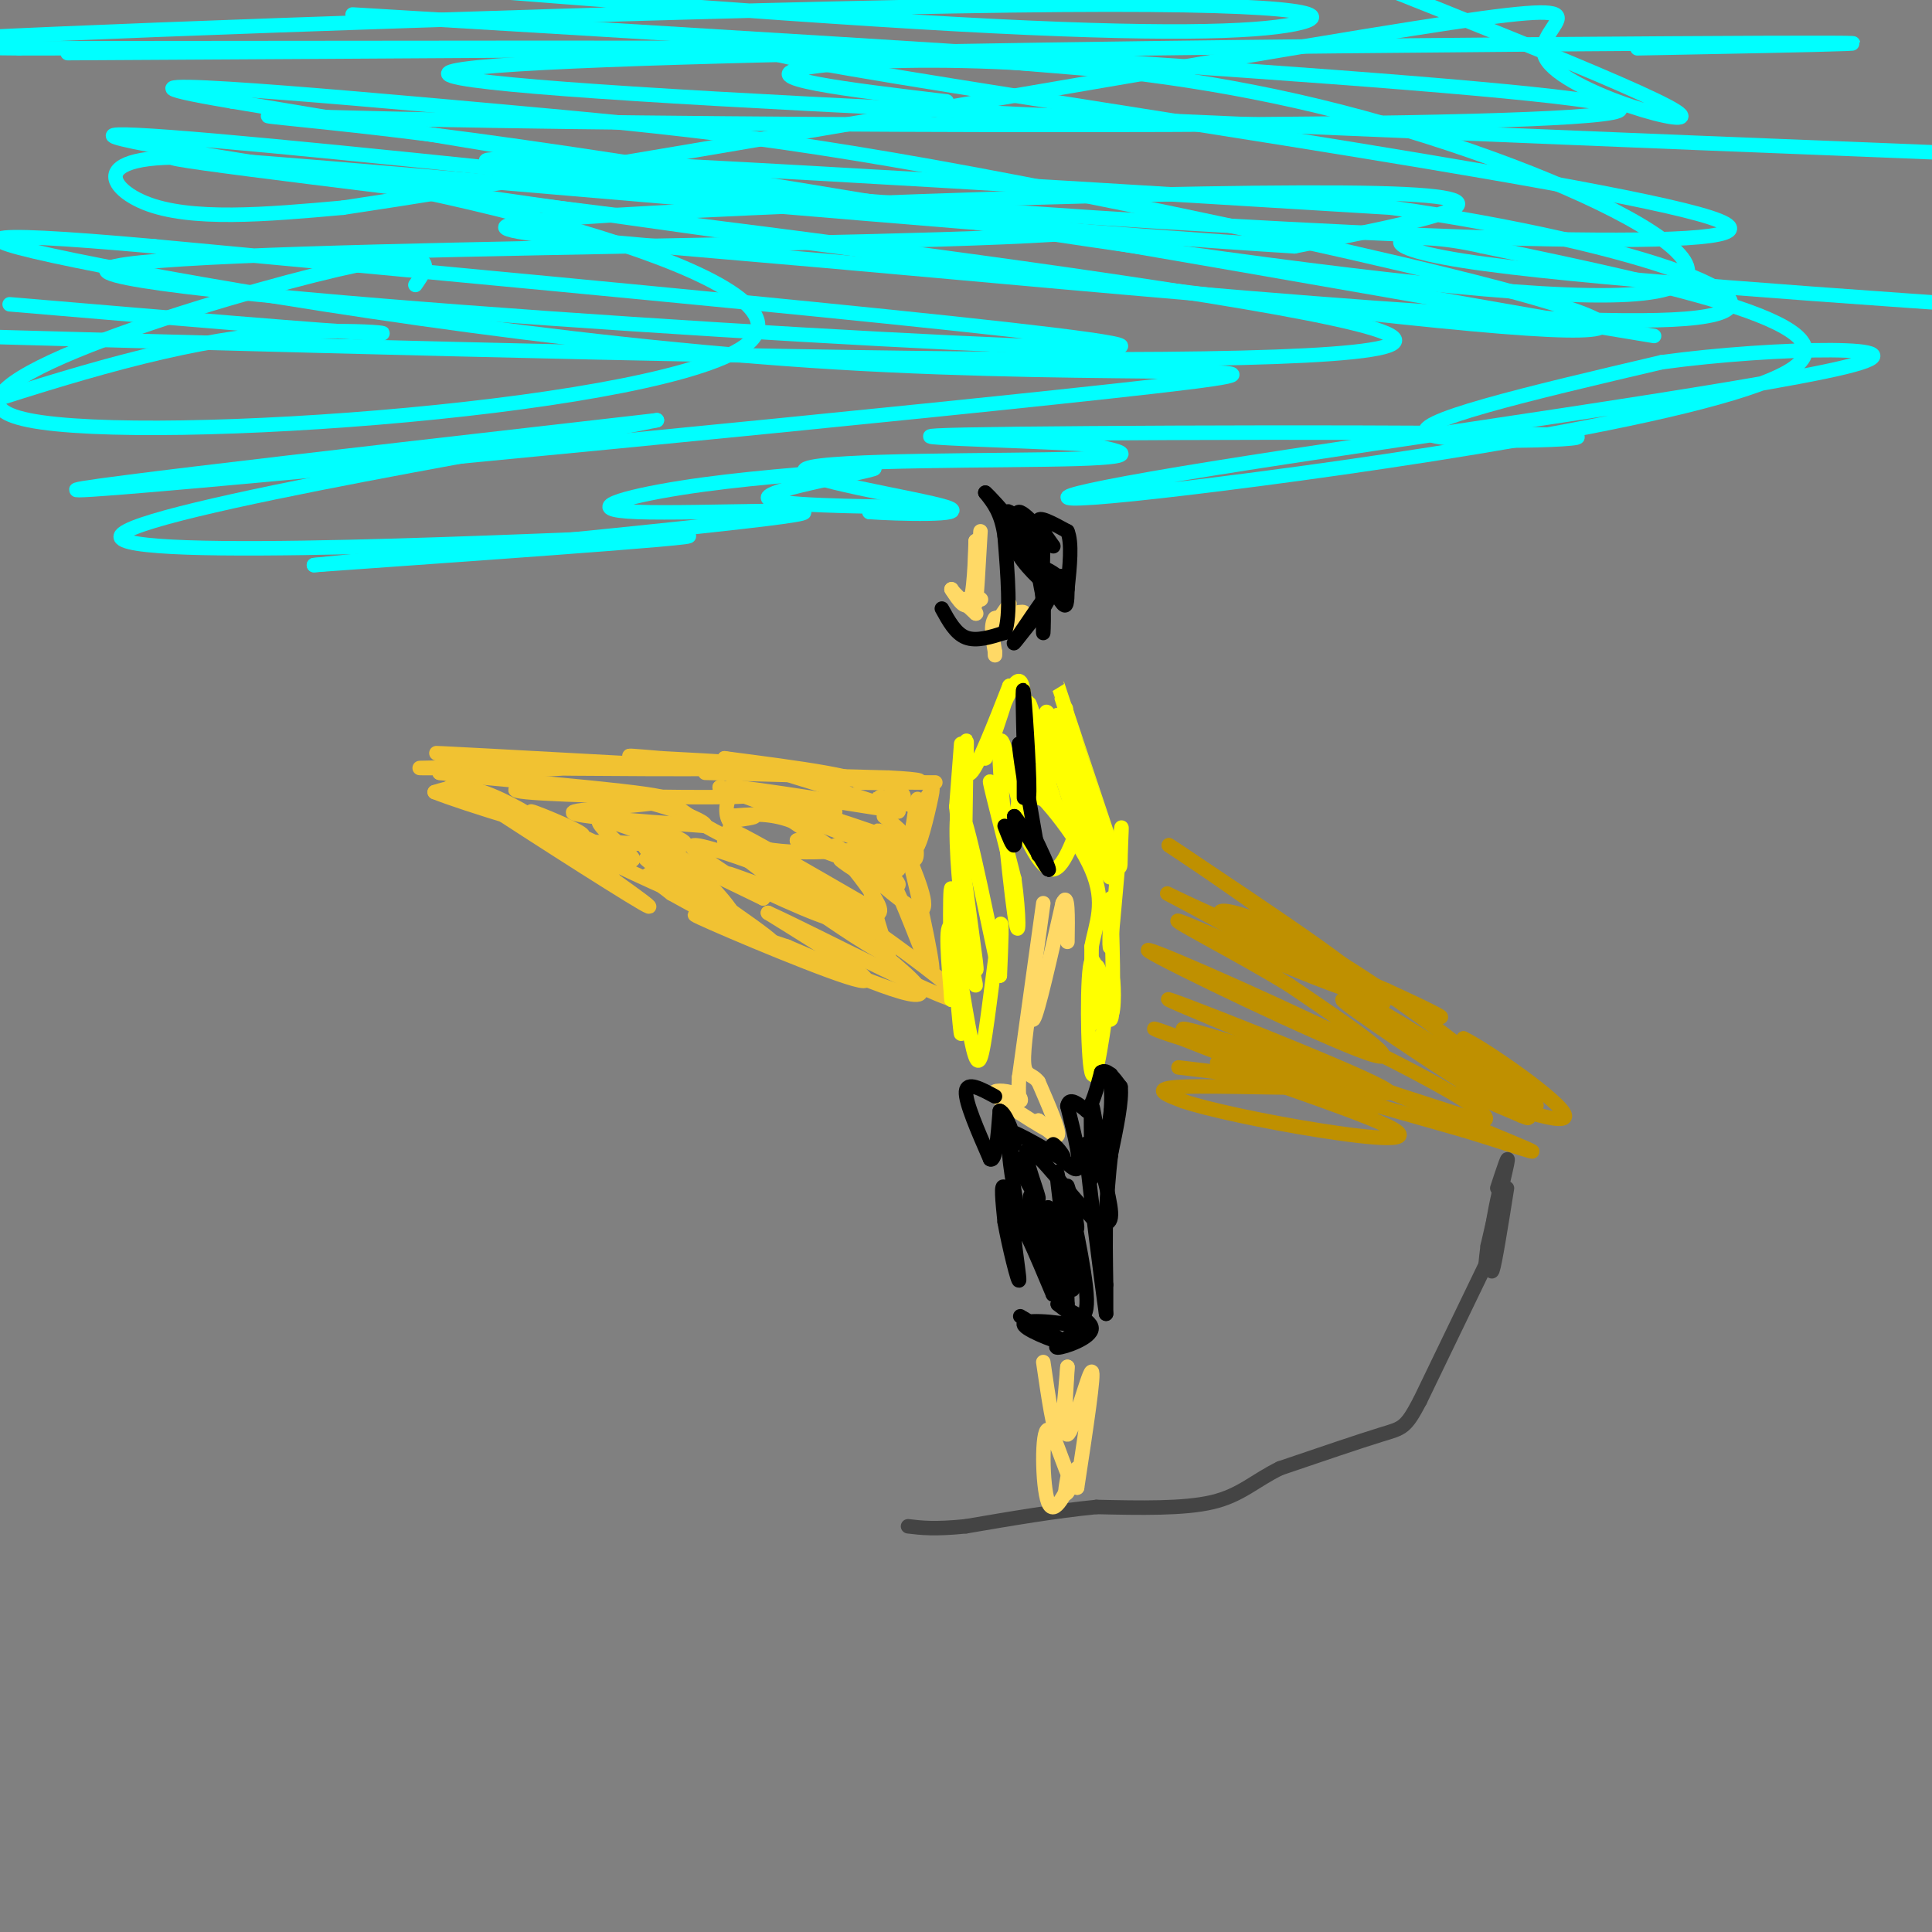 <svg viewBox='0 0 400 400' version='1.1' xmlns='http://www.w3.org/2000/svg' xmlns:xlink='http://www.w3.org/1999/xlink'><rect x="0" y="0" width="400" height="400" fill="#808080" stroke="none"/><g fill='none' stroke='#f1c232' stroke-width='3' stroke-linecap='round' stroke-linejoin='round'><path d='M186,166c0.000,0.000 -2.000,-4.000 -2,-4'/><path d='M146,160c0.000,0.000 38.000,1.000 38,1'/><path d='M184,161c7.656,0.381 7.794,0.834 4,1c-3.794,0.166 -11.522,0.045 -10,0c1.522,-0.045 12.292,-0.013 15,0c2.708,0.013 -2.646,0.006 -8,0'/><path d='M185,162c-0.393,0.702 2.625,2.458 2,3c-0.625,0.542 -4.893,-0.131 -5,0c-0.107,0.131 3.946,1.065 8,2'/><path d='M190,167c2.102,-1.196 3.357,-5.187 3,-3c-0.357,2.187 -2.327,10.550 -3,11c-0.673,0.450 -0.049,-7.014 0,-9c0.049,-1.986 -0.475,1.507 -1,5'/><path d='M189,171c0.310,2.810 1.583,7.333 0,7c-1.583,-0.333 -6.024,-5.524 -7,-6c-0.976,-0.476 1.512,3.762 4,8'/><path d='M186,180c-1.810,-0.429 -8.333,-5.500 -8,-5c0.333,0.500 7.524,6.571 8,8c0.476,1.429 -5.762,-1.786 -12,-5'/><path d='M174,178c0.667,0.869 8.333,5.542 8,5c-0.333,-0.542 -8.667,-6.298 -11,-8c-2.333,-1.702 1.333,0.649 5,3'/><path d='M176,178c-1.000,-0.167 -6.000,-2.083 -11,-4'/><path d='M165,174c1.489,0.667 10.711,4.333 14,5c3.289,0.667 0.644,-1.667 -2,-4'/><path d='M177,175c1.067,0.933 4.733,5.267 3,5c-1.733,-0.267 -8.867,-5.133 -16,-10'/><path d='M164,170c-4.833,-1.833 -8.917,-1.417 -13,-1'/><path d='M151,169c-0.689,-0.200 4.089,-0.200 5,0c0.911,0.200 -2.044,0.600 -5,1'/><path d='M151,170c-0.956,-1.222 -0.844,-4.778 1,-6c1.844,-1.222 5.422,-0.111 9,1'/><path d='M161,165c5.548,1.190 14.917,3.667 11,3c-3.917,-0.667 -21.119,-4.476 -21,-5c0.119,-0.524 17.560,2.238 35,5'/><path d='M186,168c-1.590,-1.392 -23.065,-7.373 -27,-9c-3.935,-1.627 9.671,1.100 15,2c5.329,0.900 2.380,-0.029 -3,-1c-5.380,-0.971 -13.190,-1.986 -21,-3'/><path d='M150,157c1.738,0.393 16.583,2.875 14,3c-2.583,0.125 -22.595,-2.107 -30,-3c-7.405,-0.893 -2.202,-0.446 3,0'/><path d='M137,157c8.845,0.452 29.458,1.583 22,2c-7.458,0.417 -42.988,0.119 -50,0c-7.012,-0.119 14.494,-0.060 36,0'/><path d='M145,159c9.952,0.202 16.833,0.708 3,0c-13.833,-0.708 -48.381,-2.631 -56,-3c-7.619,-0.369 11.690,0.815 31,2'/><path d='M123,158c-5.298,0.548 -34.042,0.917 -36,1c-1.958,0.083 22.869,-0.119 28,0c5.131,0.119 -9.435,0.560 -24,1'/><path d='M91,160c8.083,1.143 40.292,3.500 46,5c5.708,1.500 -15.083,2.143 -18,3c-2.917,0.857 12.042,1.929 27,3'/><path d='M146,171c0.780,-1.099 -10.770,-5.346 -22,-7c-11.230,-1.654 -22.139,-0.715 -15,0c7.139,0.715 32.325,1.204 42,1c9.675,-0.204 3.837,-1.102 -2,-2'/><path d='M149,163c7.631,2.702 27.708,10.458 32,12c4.292,1.542 -7.202,-3.131 -11,-5c-3.798,-1.869 0.101,-0.935 4,0'/><path d='M174,170c3.689,1.111 10.911,3.889 13,4c2.089,0.111 -0.956,-2.444 -4,-5'/><path d='M183,174c3.250,0.417 6.500,0.833 7,1c0.500,0.167 -1.750,0.083 -4,0'/><path d='M186,175c-5.511,0.622 -17.289,2.178 -26,1c-8.711,-1.178 -14.356,-5.089 -20,-9'/><path d='M140,167c-9.500,-2.500 -23.250,-4.250 -37,-6'/><path d='M93,163c8.600,3.622 17.200,7.244 18,7c0.800,-0.244 -6.200,-4.356 -11,-6c-4.800,-1.644 -7.400,-0.822 -10,0'/><path d='M90,164c6.083,2.452 26.292,8.583 30,9c3.708,0.417 -9.083,-4.881 -10,-5c-0.917,-0.119 10.042,4.940 21,10'/><path d='M131,178c0.845,-0.536 -7.542,-6.875 -7,-8c0.542,-1.125 10.012,2.964 13,4c2.988,1.036 -0.506,-0.982 -4,-3'/><path d='M133,171c2.715,0.592 11.501,3.571 8,4c-3.501,0.429 -19.289,-1.692 -22,0c-2.711,1.692 7.654,7.198 8,7c0.346,-0.198 -9.327,-6.099 -19,-12'/><path d='M108,170c-7.798,-4.750 -17.792,-10.625 -11,-6c6.792,4.625 30.369,19.750 36,23c5.631,3.250 -6.685,-5.375 -19,-14'/><path d='M114,173c3.702,1.060 22.458,10.708 27,12c4.542,1.292 -5.131,-5.774 -7,-7c-1.869,-1.226 4.065,3.387 10,8'/><path d='M144,186c-0.638,-2.013 -7.233,-11.045 -5,-10c2.233,1.045 13.293,12.166 13,14c-0.293,1.834 -11.941,-5.619 -16,-8c-4.059,-2.381 -0.530,0.309 3,3'/><path d='M139,185c7.048,3.976 23.167,12.417 21,10c-2.167,-2.417 -22.619,-15.690 -26,-19c-3.381,-3.310 10.310,3.345 24,10'/><path d='M158,186c-1.762,-1.762 -18.167,-11.167 -14,-11c4.167,0.167 28.905,9.905 35,13c6.095,3.095 -6.452,-0.452 -19,-4'/><path d='M160,184c-6.263,-1.898 -12.421,-4.643 -7,-2c5.421,2.643 22.421,10.673 21,8c-1.421,-2.673 -21.263,-16.049 -23,-18c-1.737,-1.951 14.632,7.525 31,17'/><path d='M182,189c1.798,-1.440 -9.208,-13.542 -9,-14c0.208,-0.458 11.631,10.726 16,13c4.369,2.274 1.685,-4.363 -1,-11'/><path d='M188,177c1.370,4.758 5.295,22.152 5,24c-0.295,1.848 -4.810,-11.848 -8,-18c-3.190,-6.152 -5.054,-4.758 -5,-1c0.054,3.758 2.027,9.879 4,16'/><path d='M184,198c-9.702,-4.762 -35.958,-24.667 -34,-24c1.958,0.667 32.131,21.905 39,29c6.869,7.095 -9.565,0.048 -26,-7'/><path d='M163,196c-10.286,-3.381 -23.000,-8.333 -18,-6c5.000,2.333 27.714,11.952 33,13c5.286,1.048 -6.857,-6.476 -19,-14'/><path d='M159,189c8.750,3.857 40.125,20.500 40,18c-0.125,-2.500 -31.750,-24.143 -42,-31c-10.250,-6.857 0.875,1.071 12,9'/><path d='M169,185c2.667,2.000 3.333,2.500 4,3'/></g>
<g fill='none' stroke='#bf9000' stroke-width='3' stroke-linecap='round' stroke-linejoin='round'><path d='M244,221c14.822,1.756 29.644,3.511 28,4c-1.644,0.489 -19.756,-0.289 -27,0c-7.244,0.289 -3.622,1.644 0,3'/><path d='M245,228c4.772,1.632 16.702,4.211 28,6c11.298,1.789 21.965,2.789 14,-1c-7.965,-3.789 -34.561,-12.368 -35,-13c-0.439,-0.632 25.281,6.684 51,14'/><path d='M303,234c13.558,4.118 21.954,7.413 4,0c-17.954,-7.413 -62.257,-25.534 -65,-27c-2.743,-1.466 36.073,13.724 44,18c7.927,4.276 -15.037,-2.362 -38,-9'/><path d='M248,216c-8.824,-2.481 -11.884,-4.184 -6,-2c5.884,2.184 20.711,8.256 31,12c10.289,3.744 16.039,5.162 6,1c-10.039,-4.162 -35.868,-13.903 -34,-14c1.868,-0.097 31.434,9.452 61,19'/><path d='M306,232c6.576,0.560 -7.485,-7.541 -27,-17c-19.515,-9.459 -44.485,-20.278 -41,-18c3.485,2.278 35.424,17.651 45,21c9.576,3.349 -3.212,-5.325 -16,-14'/><path d='M267,204c-10.274,-6.369 -27.958,-15.292 -22,-13c5.958,2.292 35.560,15.798 39,15c3.440,-0.798 -19.280,-15.899 -42,-31'/><path d='M242,175c5.416,3.396 39.957,27.384 44,32c4.043,4.616 -22.411,-10.142 -35,-17c-12.589,-6.858 -11.311,-5.817 -3,-2c8.311,3.817 23.656,10.408 39,17'/><path d='M287,205c10.079,4.592 15.775,7.573 7,4c-8.775,-3.573 -32.022,-13.700 -39,-18c-6.978,-4.300 2.314,-2.773 15,4c12.686,6.773 28.768,18.792 34,23c5.232,4.208 -0.384,0.604 -6,-3'/><path d='M298,215c3.881,2.798 16.583,11.292 18,12c1.417,0.708 -8.452,-6.369 -11,-8c-2.548,-1.631 2.226,2.185 7,6'/><path d='M312,225c3.512,2.655 8.792,6.292 2,2c-6.792,-4.292 -25.655,-16.512 -29,-18c-3.345,-1.488 8.827,7.756 21,17'/><path d='M306,226c-5.429,-3.071 -29.500,-19.250 -28,-19c1.500,0.250 28.571,16.929 37,21c8.429,4.071 -1.786,-4.464 -12,-13'/><path d='M303,215c4.214,1.964 20.750,13.375 21,16c0.250,2.625 -15.786,-3.536 -20,-5c-4.214,-1.464 3.393,1.768 11,5'/><path d='M315,231c2.000,0.833 1.500,0.417 1,0'/></g>
<g fill='none' stroke='#444444' stroke-width='3' stroke-linecap='round' stroke-linejoin='round'><path d='M312,246c-1.250,7.833 -2.500,15.667 -3,17c-0.500,1.333 -0.250,-3.833 0,-9'/><path d='M309,254c0.631,-4.417 2.208,-10.958 2,-9c-0.208,1.958 -2.202,12.417 -3,16c-0.798,3.583 -0.399,0.292 0,-3'/><path d='M308,258c0.978,-4.467 3.422,-14.133 4,-17c0.578,-2.867 -0.711,1.067 -2,5'/><path d='M309,257c0.000,0.000 -1.000,4.000 -1,4'/><path d='M308,261c0.000,0.000 -14.000,29.000 -14,29'/><path d='M294,290c-3.022,5.756 -3.578,5.644 -8,7c-4.422,1.356 -12.711,4.178 -21,7'/><path d='M265,304c-5.311,2.600 -8.089,5.600 -14,7c-5.911,1.400 -14.956,1.200 -24,1'/><path d='M227,312c-8.500,0.833 -17.750,2.417 -27,4'/><path d='M200,316c-6.500,0.667 -9.250,0.333 -12,0'/></g>
<g fill='none' stroke='#ffd966' stroke-width='3' stroke-linecap='round' stroke-linejoin='round'><path d='M216,282c1.083,7.417 2.167,14.833 3,15c0.833,0.167 1.417,-6.917 2,-14'/><path d='M221,283c-0.024,2.060 -1.083,14.208 0,14c1.083,-0.208 4.310,-12.774 5,-13c0.690,-0.226 -1.155,11.887 -3,24'/><path d='M223,308c-1.750,0.024 -4.625,-11.917 -6,-12c-1.375,-0.083 -1.250,11.690 0,15c1.250,3.310 3.625,-1.845 6,-7'/><path d='M223,304c0.489,0.156 -1.289,4.044 -2,5c-0.711,0.956 -0.356,-1.022 0,-3'/><path d='M203,110c-0.417,7.333 -0.833,14.667 -1,15c-0.167,0.333 -0.083,-6.333 0,-13'/><path d='M202,112c-0.044,0.733 -0.156,9.067 -1,12c-0.844,2.933 -2.422,0.467 -4,-2'/><path d='M197,122c0.167,0.500 2.583,2.750 5,5'/><path d='M202,127c0.500,0.333 -0.750,-1.333 -2,-3'/><path d='M203,124c0.000,0.000 0.100,0.100 0.1,0.1'/><path d='M209,125c-1.000,1.417 -2.000,2.833 -2,3c0.000,0.167 1.000,-0.917 2,-2'/><path d='M209,126c-0.512,0.786 -2.792,3.750 -2,4c0.792,0.250 4.655,-2.214 5,-3c0.345,-0.786 -2.827,0.107 -6,1'/><path d='M206,128c-1.000,1.333 -0.500,4.167 0,7'/><path d='M206,135c0.000,1.167 0.000,0.583 0,0'/><path d='M216,187c0.000,0.000 -5.000,36.000 -5,36'/><path d='M211,223c-0.440,6.571 0.958,5.000 0,4c-0.958,-1.000 -4.274,-1.429 -5,-1c-0.726,0.429 1.137,1.714 3,3'/><path d='M209,229c2.333,1.667 6.667,4.333 8,5c1.333,0.667 -0.333,-0.667 -2,-2'/><path d='M215,232c0.756,0.844 3.644,3.956 4,3c0.356,-0.956 -1.822,-5.978 -4,-11'/><path d='M215,224c-1.378,-1.844 -2.822,-0.956 -3,-4c-0.178,-3.044 0.911,-10.022 2,-17'/><path d='M214,203c0.044,0.200 -0.844,9.200 0,8c0.844,-1.200 3.422,-12.600 6,-24'/><path d='M220,187c1.167,-2.667 1.083,2.667 1,8'/></g>
<g fill='none' stroke='#ffff00' stroke-width='3' stroke-linecap='round' stroke-linejoin='round'><path d='M199,154c0.000,0.000 -1.000,13.000 -1,13'/><path d='M198,167c0.822,9.533 3.378,26.867 4,32c0.622,5.133 -0.689,-1.933 -2,-9'/><path d='M200,190c-1.085,-3.341 -2.796,-7.195 -2,-3c0.796,4.195 4.099,16.437 4,17c-0.099,0.563 -3.600,-10.553 -5,-12c-1.400,-1.447 -0.700,6.777 0,15'/><path d='M197,207c-0.143,-4.857 -0.500,-24.500 0,-23c0.500,1.500 1.857,24.143 2,29c0.143,4.857 -0.929,-8.071 -2,-21'/><path d='M197,192c0.463,1.638 2.619,16.233 4,23c1.381,6.767 1.987,5.707 3,-1c1.013,-6.707 2.432,-19.059 3,-22c0.568,-2.941 0.284,3.530 0,10'/><path d='M207,202c-1.798,-7.452 -6.292,-31.083 -8,-34c-1.708,-2.917 -0.631,14.881 0,17c0.631,2.119 0.815,-11.440 1,-25'/><path d='M200,160c0.190,-5.798 0.167,-7.792 0,-6c-0.167,1.792 -0.476,7.369 1,6c1.476,-1.369 4.738,-9.685 8,-18'/><path d='M209,142c-0.309,1.952 -5.083,15.833 -5,15c0.083,-0.833 5.022,-16.378 7,-16c1.978,0.378 0.994,16.679 0,24c-0.994,7.321 -1.997,5.660 -3,4'/><path d='M208,169c-1.356,-1.822 -3.244,-8.378 -3,-7c0.244,1.378 2.622,10.689 5,20'/><path d='M210,182c1.032,7.072 1.112,14.751 0,7c-1.112,-7.751 -3.415,-30.933 -3,-35c0.415,-4.067 3.547,10.981 5,16c1.453,5.019 1.226,0.010 1,-5'/><path d='M213,165c-0.426,-3.625 -1.990,-10.188 -2,-8c-0.010,2.188 1.536,13.128 2,14c0.464,0.872 -0.153,-8.322 0,-11c0.153,-2.678 1.077,1.161 2,5'/><path d='M215,165c1.113,0.927 2.896,0.743 2,-5c-0.896,-5.743 -4.472,-17.046 -4,-14c0.472,3.046 4.992,20.442 7,24c2.008,3.558 1.504,-6.721 1,-17'/><path d='M221,153c-0.069,-5.057 -0.740,-9.201 0,-4c0.740,5.201 2.892,19.746 2,20c-0.892,0.254 -4.826,-13.785 -6,-19c-1.174,-5.215 0.413,-1.608 2,2'/><path d='M219,152c2.155,4.155 6.542,13.542 6,10c-0.542,-3.542 -6.012,-20.012 -6,-20c0.012,0.012 5.506,16.506 11,33'/><path d='M230,175c2.123,6.180 1.930,5.131 2,2c0.070,-3.131 0.404,-8.343 0,-4c-0.404,4.343 -1.544,18.241 -2,22c-0.456,3.759 -0.228,-2.620 0,-9'/><path d='M230,186c0.230,5.427 0.804,23.496 0,25c-0.804,1.504 -2.986,-13.557 -4,-12c-1.014,1.557 -0.861,19.730 0,23c0.861,3.270 2.431,-8.365 4,-20'/><path d='M230,202c0.785,-0.434 0.746,8.482 0,8c-0.746,-0.482 -2.201,-10.360 -3,-10c-0.799,0.360 -0.943,10.960 -1,12c-0.057,1.040 -0.029,-7.480 0,-16'/><path d='M226,196c0.869,-4.845 3.042,-8.958 0,-16c-3.042,-7.042 -11.298,-17.012 -14,-18c-2.702,-0.988 0.149,7.006 3,15'/><path d='M215,177c-0.490,0.518 -3.214,-5.686 -3,-5c0.214,0.686 3.365,8.262 6,8c2.635,-0.262 4.753,-8.360 6,-10c1.247,-1.640 1.624,3.180 2,8'/><path d='M226,178c-1.905,-7.393 -7.667,-29.875 -7,-30c0.667,-0.125 7.762,22.107 10,30c2.238,7.893 -0.381,1.446 -3,-5'/><path d='M226,173c-0.500,-0.833 -0.250,-0.417 0,0'/></g>
<g fill='none' stroke='#000000' stroke-width='3' stroke-linecap='round' stroke-linejoin='round'><path d='M208,171c0.833,2.167 1.667,4.333 2,4c0.333,-0.333 0.167,-3.167 0,-6'/><path d='M210,169c1.774,2.024 6.208,10.083 7,11c0.792,0.917 -2.060,-5.310 -3,-7c-0.940,-1.690 0.030,1.155 1,4'/><path d='M215,177c-0.500,-3.167 -2.250,-13.083 -4,-23'/><path d='M211,154c-0.107,0.310 1.625,12.583 2,11c0.375,-1.583 -0.607,-17.024 -1,-21c-0.393,-3.976 -0.196,3.512 0,11'/><path d='M212,155c0.000,4.156 0.000,9.044 0,10c0.000,0.956 0.000,-2.022 0,-5'/><path d='M195,126c1.417,2.583 2.833,5.167 5,6c2.167,0.833 5.083,-0.083 8,-1'/><path d='M208,131c1.333,-3.500 0.667,-11.750 0,-20'/><path d='M208,111c-0.667,-4.833 -2.333,-6.917 -4,-9'/><path d='M204,102c1.964,1.619 8.875,10.167 10,11c1.125,0.833 -3.536,-6.048 -5,-7c-1.464,-0.952 0.268,4.024 2,9'/><path d='M211,115c2.000,3.178 6.000,6.622 7,7c1.000,0.378 -1.000,-2.311 -3,-5'/><path d='M215,117c-0.333,0.333 0.333,3.667 1,7'/><path d='M216,124c0.156,2.867 0.044,6.533 0,7c-0.044,0.467 -0.022,-2.267 0,-5'/><path d='M216,126c-1.929,1.655 -6.750,8.292 -6,7c0.750,-1.292 7.071,-10.512 9,-13c1.929,-2.488 -0.536,1.756 -3,6'/><path d='M216,126c-0.429,-2.560 0.000,-11.958 0,-14c0.000,-2.042 -0.429,3.274 -1,5c-0.571,1.726 -1.286,-0.137 -2,-2'/><path d='M213,115c-1.254,-2.858 -3.388,-9.003 -2,-9c1.388,0.003 6.297,6.155 7,7c0.703,0.845 -2.799,-3.616 -3,-5c-0.201,-1.384 2.900,0.308 6,2'/><path d='M221,110c1.000,2.333 0.500,7.167 0,12'/><path d='M221,122c-0.044,2.844 -0.156,3.956 -1,3c-0.844,-0.956 -2.422,-3.978 -4,-7'/><path d='M216,118c0.000,-0.833 2.000,0.583 4,2'/><path d='M206,227c-2.917,-1.583 -5.833,-3.167 -6,-1c-0.167,2.167 2.417,8.083 5,14'/><path d='M205,240c1.167,0.667 1.583,-4.667 2,-10'/><path d='M207,230c1.250,0.286 3.375,6.000 3,7c-0.375,1.000 -3.250,-2.714 -2,-3c1.250,-0.286 6.625,2.857 12,6'/><path d='M220,240c1.083,-0.202 -2.208,-3.708 -2,-3c0.208,0.708 3.917,5.631 5,5c1.083,-0.631 -0.458,-6.815 -2,-13'/><path d='M221,229c0.333,-2.000 2.167,-0.500 4,1'/><path d='M225,230c1.167,-1.167 2.083,-4.583 3,-8'/><path d='M228,222c1.167,-0.833 2.583,1.083 4,3'/><path d='M232,225c0.333,2.833 -0.833,8.417 -2,14'/><path d='M230,239c-0.500,4.333 -0.750,8.167 -1,12'/><path d='M229,251c-0.167,4.500 -0.083,9.750 0,15'/><path d='M229,266c0.000,3.500 0.000,4.750 0,6'/><path d='M229,272c-0.933,-6.356 -3.267,-25.244 -4,-32c-0.733,-6.756 0.133,-1.378 1,4'/><path d='M226,244c0.060,-3.405 -0.292,-13.917 0,-15c0.292,-1.083 1.226,7.262 2,9c0.774,1.738 1.387,-3.131 2,-8'/><path d='M230,230c0.274,-3.798 -0.042,-9.292 0,-7c0.042,2.292 0.440,12.369 0,16c-0.440,3.631 -1.720,0.815 -3,-2'/><path d='M227,237c0.378,2.756 2.822,10.644 3,14c0.178,3.356 -1.911,2.178 -4,1'/><path d='M226,252c-3.750,-3.726 -11.125,-13.542 -13,-14c-1.875,-0.458 1.750,8.440 2,10c0.250,1.560 -2.875,-4.220 -6,-10'/><path d='M209,238c-0.298,2.345 1.958,13.208 2,15c0.042,1.792 -2.131,-5.488 -3,-7c-0.869,-1.512 -0.435,2.744 0,7'/><path d='M208,253c0.833,4.762 2.917,13.167 3,12c0.083,-1.167 -1.833,-11.905 -1,-13c0.833,-1.095 4.417,7.452 8,16'/><path d='M218,268c0.360,-2.003 -2.738,-15.011 -4,-19c-1.262,-3.989 -0.686,1.041 0,5c0.686,3.959 1.482,6.845 2,6c0.518,-0.845 0.759,-5.423 1,-10'/><path d='M217,250c1.345,3.262 4.208,16.417 5,17c0.792,0.583 -0.488,-11.405 -1,-13c-0.512,-1.595 -0.256,7.202 0,16'/><path d='M221,270c-1.183,-2.013 -4.142,-15.045 -4,-15c0.142,0.045 3.384,13.166 4,12c0.616,-1.166 -1.396,-16.619 -2,-22c-0.604,-5.381 0.198,-0.691 1,4'/><path d='M220,249c1.038,2.600 3.134,7.099 3,5c-0.134,-2.099 -2.498,-10.796 -2,-8c0.498,2.796 3.856,17.085 4,23c0.144,5.915 -2.928,3.458 -6,1'/><path d='M219,270c1.131,1.000 6.958,3.000 7,5c0.042,2.000 -5.702,4.000 -7,4c-1.298,0.000 1.851,-2.000 5,-4'/><path d='M224,275c-2.512,-1.143 -11.292,-2.000 -12,-1c-0.708,1.000 6.655,3.857 8,4c1.345,0.143 -3.327,-2.429 -8,-5'/><path d='M212,273c-1.333,-0.833 -0.667,-0.417 0,0'/></g>
<g fill='none' stroke='#00ffff' stroke-width='3' stroke-linecap='round' stroke-linejoin='round'><path d='M14,11c72.333,-0.417 144.667,-0.833 143,-1c-1.667,-0.167 -77.333,-0.083 -153,0'/><path d='M4,10c-33.549,-0.262 -40.921,-0.915 8,-3c48.921,-2.085 154.133,-5.600 208,-6c53.867,-0.400 56.387,2.315 48,4c-8.387,1.685 -27.682,2.338 -70,0c-42.318,-2.338 -107.659,-7.669 -173,-13'/><path d='M339,10c37.622,-0.711 75.244,-1.422 6,-1c-69.244,0.422 -245.356,1.978 -252,6c-6.644,4.022 156.178,10.511 319,17'/><path d='M196,21c-20.619,-2.464 -41.238,-4.929 -29,-7c12.238,-2.071 57.333,-3.750 106,8c48.667,11.750 100.905,36.929 64,39c-36.905,2.071 -162.952,-18.964 -289,-40'/><path d='M48,21c-36.562,-6.134 16.532,-1.470 55,2c38.468,3.470 62.311,5.744 119,17c56.689,11.256 146.224,31.492 94,28c-52.224,-3.492 -246.207,-30.712 -285,-38c-38.793,-7.288 77.603,5.356 194,18'/><path d='M225,48c-30.417,3.393 -203.458,2.875 -203,8c0.458,5.125 174.417,15.893 205,16c30.583,0.107 -82.208,-10.446 -195,-21'/><path d='M32,51c-39.796,-3.577 -41.785,-2.019 -11,4c30.785,6.019 94.344,16.500 152,20c57.656,3.500 109.407,0.019 66,5c-43.407,4.981 -181.974,18.423 -215,21c-33.026,2.577 39.487,-5.712 112,-14'/><path d='M136,87c-15.298,3.333 -109.542,18.667 -111,24c-1.458,5.333 89.869,0.667 112,0c22.131,-0.667 -24.935,2.667 -72,6'/><path d='M65,117c12.663,-1.343 80.322,-7.700 97,-10c16.678,-2.300 -17.625,-0.542 -30,-1c-12.375,-0.458 -2.821,-3.131 9,-5c11.821,-1.869 25.911,-2.935 40,-4'/><path d='M181,97c-0.536,0.631 -21.875,4.208 -22,6c-0.125,1.792 20.964,1.798 28,2c7.036,0.202 0.018,0.601 -7,1'/><path d='M180,106c5.185,0.391 21.648,0.868 16,-1c-5.648,-1.868 -33.405,-6.080 -29,-8c4.405,-1.920 40.973,-1.549 56,-2c15.027,-0.451 8.514,-1.726 2,-3'/><path d='M225,92c-13.238,-0.869 -47.332,-1.542 -25,-2c22.332,-0.458 101.089,-0.700 121,0c19.911,0.700 -19.026,2.343 -25,0c-5.974,-2.343 21.013,-8.671 48,-15'/><path d='M344,75c23.317,-3.223 57.610,-3.781 38,1c-19.610,4.781 -93.122,14.900 -131,21c-37.878,6.100 -40.121,8.181 -5,4c35.121,-4.181 107.606,-14.623 124,-24c16.394,-9.377 -23.303,-17.688 -63,-26'/><path d='M307,51c-16.556,-3.867 -26.444,-0.533 -4,3c22.444,3.533 77.222,7.267 132,11'/><path d='M246,16c-56.086,-4.780 -112.172,-9.560 -77,-3c35.172,6.560 161.603,24.459 185,32c23.397,7.541 -56.239,4.722 -128,0c-71.761,-4.722 -135.646,-11.349 -124,-12c11.646,-0.651 98.823,4.675 186,10'/><path d='M288,43c51.844,7.369 88.456,20.792 61,23c-27.456,2.208 -118.978,-6.800 -178,-12c-59.022,-5.200 -85.544,-6.592 -51,-9c34.544,-2.408 130.156,-5.831 165,-5c34.844,0.831 8.922,5.915 -17,11'/><path d='M268,51c-73.524,-4.512 -248.833,-21.292 -231,-18c17.833,3.292 228.810,26.655 250,36c21.190,9.345 -147.405,4.673 -316,0'/><path d='M2,63c33.311,2.822 66.622,5.644 75,6c8.378,0.356 -8.178,-1.756 -28,1c-19.822,2.756 -42.911,10.378 -66,18'/><path d='M86,59c3.068,-4.411 6.136,-8.822 -21,-2c-27.136,6.822 -84.476,24.878 -59,30c25.476,5.122 133.767,-2.689 149,-16c15.233,-13.311 -62.591,-32.122 -100,-37c-37.409,-4.878 -34.403,4.178 -25,8c9.403,3.822 25.201,2.411 41,1'/><path d='M71,43c55.437,-8.285 173.530,-29.499 221,-37c47.470,-7.501 24.319,-1.289 28,6c3.681,7.289 34.195,15.654 27,11c-7.195,-4.654 -52.097,-22.327 -97,-40'/><path d='M73,3c135.488,8.125 270.976,16.250 262,20c-8.976,3.750 -162.417,3.125 -232,2c-69.583,-1.125 -55.310,-2.750 -5,4c50.310,6.750 136.655,21.875 223,37'/><path d='M321,66c37.167,6.167 18.583,3.083 0,0'/></g>
</svg>